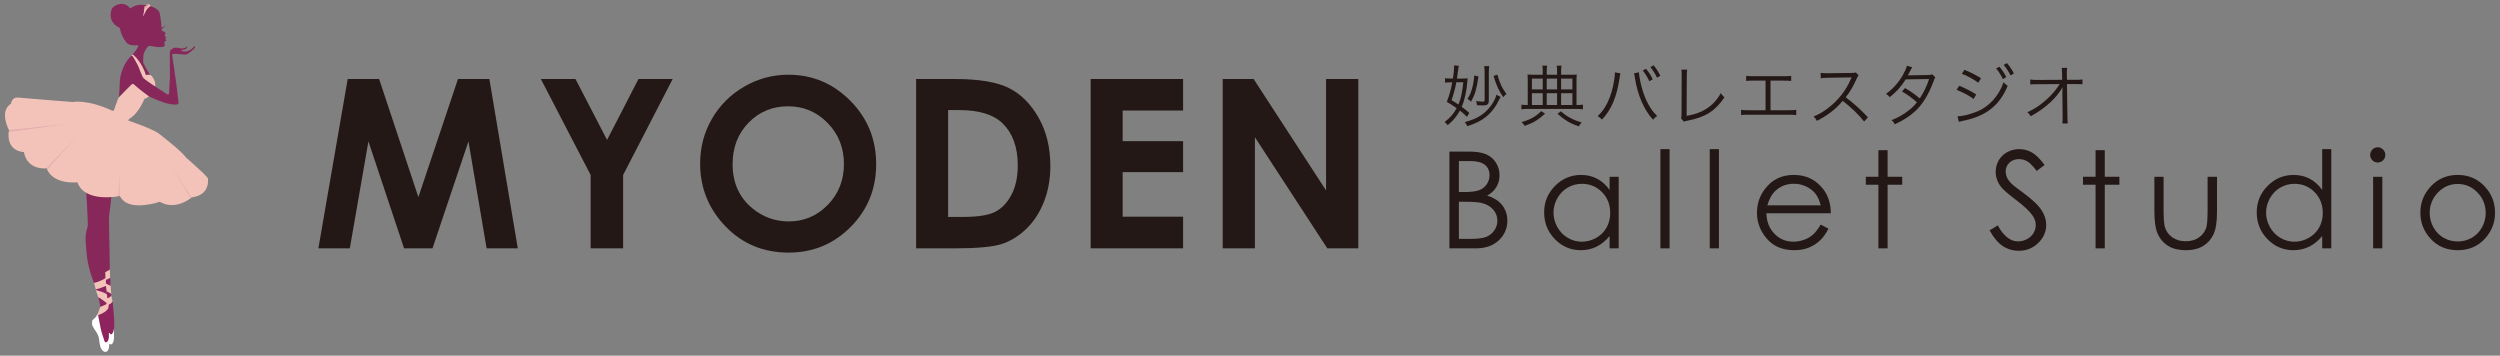 <?xml version="1.0" encoding="UTF-8"?>
<svg id="_レイヤー_1" data-name="レイヤー 1" xmlns="http://www.w3.org/2000/svg" viewBox="0 0 246 35"><rect x="0" y="0" width="246" height="35" fill="#808080" stroke="none"/>
  <defs>
    <style>
      .cls-1 {
        opacity: .1;
      }

      .cls-1, .cls-2, .cls-3, .cls-4, .cls-5, .cls-6, .cls-7, .cls-8, .cls-9 {
        stroke-width: 0px;
      }

      .cls-1, .cls-7 {
        fill: #88285a;
      }

      .cls-2 {
        opacity: .15;
      }

      .cls-2, .cls-3, .cls-4, .cls-6 {
        fill: #8d245d;
      }

      .cls-3 {
        opacity: .11;
      }

      .cls-4 {
        opacity: .14;
      }

      .cls-5 {
        fill: #231815;
      }

      .cls-8 {
        fill: #fff;
      }

      .cls-9 {
        fill: #f3c3ba;
      }
    </style>
  </defs>
  <g>
    <g>
      <path class="cls-5" d="m143.821,7.73c.29,0,.467-.007.599-.026q-.007.066-.026.256c-.072.967-.276,1.894-.559,2.552.335.25.44.329.743.592l-.224.395c-.316-.309-.434-.408-.697-.618-.322.585-.684,1.013-1.204,1.434-.099-.125-.184-.217-.302-.309.599-.474.881-.802,1.184-1.361-.401-.283-.658-.447-.967-.625.23-.585.395-1.171.533-1.92h-.177c-.21,0-.362.013-.533.039v-.447c.171.026.329.039.546.039h.23c.072-.467.118-.894.118-1.144v-.151l.467.039c-.026.092-.04.191-.059.349-.033.283-.099.73-.132.908h.46Zm-.52.368c-.092.533-.243,1.111-.467,1.756.315.191.434.263.677.427.25-.599.362-1.125.48-2.183h-.69Zm4.36,1.44c-.033.059-.04.066-.072.138-.171.329-.296.552-.349.645-.415.671-.881,1.138-1.526,1.526-.362.21-.77.388-1.329.572-.099-.21-.138-.276-.25-.395.915-.263,1.493-.546,1.986-.98.539-.467.986-1.144,1.125-1.723l.415.217Zm-2.177-2.012c-.204,1.315-.329,1.736-.73,2.479-.138-.138-.185-.178-.355-.27.204-.302.349-.638.46-1.046.112-.414.184-.862.21-1.263l.415.099Zm1.013,2.387c0,.355-.138.46-.585.46-.184,0-.375-.007-.579-.02-.013-.158-.033-.263-.085-.408.309.039.513.059.651.059.151,0,.191-.033.191-.164v-2.598c0-.309-.013-.552-.046-.737h.494c-.026.204-.04.434-.04.737v2.67Zm.842-2.571c.27.914.46,1.315.895,1.907-.112.079-.165.132-.31.316-.454-.664-.664-1.131-.96-2.091l.375-.132Z"/>
      <path class="cls-5" d="m151.804,7.04c0-.296-.007-.414-.04-.579h.48c-.04.178-.046.302-.046.585v.309h1.02v-.309c0-.309-.007-.427-.04-.585h.48c-.033.171-.046.309-.046.579v.316h.92c.316,0,.5-.007.625-.02-.02.131-.026.283-.026.526v2.473c.302,0,.447-.013.631-.039v.46c-.184-.026-.388-.039-.677-.039h-4.703c-.283,0-.493.013-.677.039v-.46c.178.026.322.039.625.039v-2.473c0-.243-.007-.381-.026-.526.145.013.315.02.605.02h.895v-.316Zm.23,4.143c-.723.645-1.138.894-1.999,1.204-.119-.184-.178-.257-.316-.375.5-.138.77-.25,1.125-.447.309-.178.48-.309.815-.625l.375.243Zm-.23-3.446h-1.065v1.059h1.065v-1.059Zm0,1.434h-1.065v1.164h1.065v-1.164Zm1.414-.375v-1.059h-1.02v1.059h1.02Zm0,1.539v-1.164h-1.02v1.164h1.02Zm.368.618c.362.309.539.434.875.618.395.217.684.335,1.177.474-.131.145-.191.224-.283.388-.48-.164-.77-.296-1.138-.513-.335-.204-.54-.362-.96-.723l.329-.243Zm1.138-2.157v-1.059h-1.111v1.059h1.111Zm0,1.539v-1.164h-1.111v1.164h1.111Z"/>
      <path class="cls-5" d="m159.452,7.217c-.026.072-.033.112-.085.447-.276,1.874-.809,3.137-1.736,4.104-.165-.178-.237-.237-.421-.342.408-.381.677-.75.954-1.302.322-.651.552-1.421.677-2.282.04-.263.066-.5.066-.618,0-.02,0-.059-.006-.105l.552.099Zm1.822-.099c0,.283.145,1.039.302,1.578.316,1.157.855,2.131,1.493,2.716-.178.112-.257.184-.408.368-.875-.927-1.533-2.446-1.789-4.13-.033-.23-.059-.349-.085-.434l.487-.099Zm.697-.349c.29.362.474.644.658,1.033l-.335.191c-.151-.349-.467-.855-.651-1.059l.329-.164Zm.75-.342c.29.362.454.625.658,1.039l-.329.178c-.138-.316-.401-.737-.651-1.046l.322-.171Z"/>
      <path class="cls-5" d="m166.015,6.849c-.02.138-.033.309-.033.585l-.02,3.966c.756-.125,1.355-.329,1.881-.658.658-.408,1.098-.881,1.48-1.578.164.23.204.283.361.414-.901,1.342-1.868,1.953-3.624,2.295-.256.053-.29.059-.381.099l-.263-.329c.033-.112.046-.184.046-.427l.013-3.768v-.243c0-.131-.006-.21-.02-.355h.559Z"/>
      <path class="cls-5" d="m174.217,10.847h1.763c.395,0,.533-.007.769-.039v.513c-.223-.026-.414-.033-.763-.033h-3.906c-.342,0-.533.007-.756.033v-.513c.237.033.375.039.763.039h1.644v-2.913h-1.144c-.355,0-.54.007-.763.033v-.506c.23.033.388.039.77.039h2.887c.381,0,.539-.007.77-.039v.506c-.224-.026-.408-.033-.763-.033h-1.269v2.913Z"/>
      <path class="cls-5" d="m183.43,11.959c-.52-.664-1.263-1.381-2.104-2.032-.46.526-.783.829-1.256,1.177-.454.329-.802.546-1.289.789-.105-.197-.158-.27-.322-.434.506-.204.829-.381,1.335-.756,1.052-.776,1.868-1.815,2.348-2.966.013-.039.02-.046.033-.079.013-.02.013-.026.02-.046-.06.007-.079.007-.158.007l-2.196.033c-.296.007-.487.02-.678.053l-.013-.533c.178.026.296.033.52.033h.171l2.348-.026c.23-.007.309-.013.421-.053l.276.283c-.066.079-.112.158-.184.322-.369.816-.678,1.335-1.085,1.841.862.658,1.44,1.177,2.19,1.973l-.375.414Z"/>
      <path class="cls-5" d="m188.158,6.619q-.085.125-.23.434c-.059.125-.125.237-.204.362q.092-.013,2.032-.033c.164-.007.283-.026.381-.066l.296.296c-.072.105-.079.125-.191.434-.454,1.223-1.032,2.17-1.716,2.828-.552.526-1.204.954-2.078,1.355-.105-.197-.165-.27-.322-.408.559-.217.914-.408,1.361-.717.513-.355.815-.625,1.138-1.039-.474-.427-.954-.769-1.473-1.065l.303-.335c.559.322.92.579,1.453,1.019.388-.585.684-1.21.914-1.907l-2.302.033c-.447.717-.914,1.23-1.565,1.749-.151-.171-.21-.217-.381-.316.71-.513,1.25-1.118,1.677-1.874.21-.381.335-.664.388-.901l.52.151Z"/>
      <path class="cls-5" d="m192.789,8.44c.572.23,1.151.526,1.67.855l-.256.447c-.388-.302-1.145-.71-1.677-.901l.263-.401Zm-.171,3.005h.04c.375,0,1.111-.171,1.729-.408,1.269-.467,2.289-1.552,2.762-2.946.158.171.237.237.408.355-.829,1.993-2.184,3.025-4.551,3.472-.145.033-.158.033-.256.066l-.131-.539Zm.684-4.577c.598.243,1.118.506,1.631.829l-.27.441c-.369-.289-1.243-.763-1.618-.875l.257-.395Zm3.446-.302c.29.355.474.631.671,1.019l-.329.197c-.165-.349-.48-.835-.671-1.046l.329-.171Zm.737-.355c.302.362.467.605.684,1.019l-.329.191c-.145-.309-.421-.737-.677-1.032l.322-.178Z"/>
      <path class="cls-5" d="m202.936,8.999c0-.046.007-.145.02-.427-.125.243-.184.329-.493.737-.342.454-.921.993-1.559,1.453-.296.217-.553.375-1.085.677-.105-.191-.158-.257-.329-.395.796-.355,1.539-.881,2.229-1.572.368-.368.73-.822.947-1.197l-2.157.013c-.414,0-.506,0-.73.026v-.493c.237.039.355.046.743.046l2.394-.013-.006-.645q-.007-.342-.033-.533h.526c-.02.145-.026.25-.026.362v.158l.013.658h.868c.368,0,.447-.007.658-.039v.48c-.138-.013-.276-.02-.546-.02h-.98l.046,3.203c0,.283.013.493.033.671h-.533c.02-.191.026-.263.026-.52v-.145l-.026-2.42v-.066Z"/>
    </g>
    <g>
      <path class="cls-5" d="m34.214,7.773h3.091l3.863,11.623,3.898-11.623h3.089l2.795,16.665h-3.067l-1.787-10.524-3.54,10.524h-2.795l-3.509-10.524-1.83,10.524h-3.093l2.885-16.665Z"/>
      <path class="cls-5" d="m53.22,7.773h3.406l3.109,5.995,3.094-5.995h3.363l-4.877,9.448v7.216h-3.195v-7.216l-4.9-9.448Z"/>
      <path class="cls-5" d="m77.588,7.354c2.358,0,4.385.854,6.082,2.56,1.697,1.707,2.545,3.788,2.545,6.242,0,2.432-.837,4.49-2.511,6.174-1.674,1.684-3.705,2.526-6.093,2.526-2.502,0-4.58-.865-6.235-2.594-1.655-1.729-2.483-3.784-2.483-6.163,0-1.594.385-3.059,1.156-4.396.771-1.337,1.831-2.396,3.18-3.178,1.349-.782,2.802-1.173,4.359-1.173Zm-.034,3.104c-1.542,0-2.839.536-3.89,1.609-1.051,1.073-1.576,2.436-1.576,4.09,0,1.843.662,3.301,1.985,4.373,1.028.838,2.208,1.258,3.538,1.258,1.504,0,2.786-.544,3.844-1.631s1.588-2.428,1.588-4.022c0-1.586-.533-2.929-1.599-4.027s-2.363-1.648-3.89-1.648Z"/>
      <path class="cls-5" d="m90.145,7.773h3.758c2.422,0,4.222.3,5.399.901,1.177.6,2.146,1.577,2.909,2.928.762,1.352,1.144,2.93,1.144,4.735,0,1.284-.213,2.464-.64,3.54s-1.015,1.969-1.766,2.679c-.751.71-1.564,1.201-2.439,1.473s-2.392.408-4.55.408h-3.814V7.773Zm3.149,3.059v10.513h1.473c1.45,0,2.502-.166,3.155-.499.653-.333,1.188-.892,1.603-1.678.415-.786.623-1.754.623-2.903,0-1.769-.495-3.141-1.484-4.117-.892-.877-2.323-1.316-4.294-1.316h-1.076Z"/>
      <path class="cls-5" d="m107.319,7.773h9.097v3.104h-5.948v3.013h5.948v3.047h-5.948v4.384h5.948v3.115h-9.097V7.773Z"/>
      <path class="cls-5" d="m120.312,7.773h3.043l7.13,10.966V7.773h3.172v16.665h-3.051l-7.122-10.932v10.932h-3.172V7.773Z"/>
    </g>
    <g>
      <path class="cls-5" d="m142.622,14.915h1.877c.755,0,1.336.09,1.741.269.406.179.726.454.961.825.235.371.353.783.353,1.236,0,.423-.103.808-.309,1.156-.207.347-.509.629-.909.845.495.168.875.366,1.143.592.267.227.474.501.623.822.148.322.223.67.223,1.045,0,.764-.279,1.41-.838,1.939-.559.529-1.309.793-2.25.793h-2.615v-9.523Zm.932.932v3.049h.545c.662,0,1.148-.061,1.46-.184.311-.123.558-.317.739-.583.182-.265.273-.56.273-.884,0-.436-.153-.778-.458-1.026-.305-.248-.791-.372-1.457-.372h-1.103Zm0,4.007v3.651h1.18c.696,0,1.207-.068,1.531-.204.324-.136.584-.348.781-.638.197-.289.295-.602.295-.939,0-.423-.138-.792-.415-1.107-.277-.315-.657-.531-1.141-.647-.325-.078-.889-.117-1.693-.117h-.539Z"/>
      <path class="cls-5" d="m159.279,17.395v7.043h-.894v-1.211c-.38.462-.806.809-1.278,1.042-.473.233-.99.35-1.55.35-.997,0-1.849-.361-2.554-1.084-.706-.723-1.058-1.602-1.058-2.638,0-1.014.356-1.882,1.068-2.602.712-.721,1.569-1.081,2.57-1.081.578,0,1.102.123,1.57.369.468.246.879.615,1.233,1.107v-1.295h.894Zm-3.622.693c-.504,0-.97.124-1.396.372-.427.248-.767.596-1.019,1.044-.252.448-.378.922-.378,1.422,0,.496.127.97.381,1.423.254.453.596.805,1.025,1.057.429.252.889.378,1.381.378.496,0,.965-.125,1.41-.375.444-.25.785-.588,1.025-1.015.239-.427.359-.907.359-1.442,0-.815-.269-1.496-.805-2.043-.537-.547-1.197-.821-1.982-.821Z"/>
      <path class="cls-5" d="m163.383,14.676h.906v9.762h-.906v-9.762Z"/>
      <path class="cls-5" d="m168.238,14.676h.906v9.762h-.906v-9.762Z"/>
      <path class="cls-5" d="m179.158,22.101l.764.401c-.25.492-.54.889-.868,1.191-.329.302-.698.532-1.108.689-.411.158-.875.236-1.394.236-1.149,0-2.047-.376-2.695-1.13-.648-.753-.972-1.604-.972-2.554,0-.893.274-1.69.823-2.389.695-.889,1.626-1.334,2.792-1.334,1.201,0,2.16.455,2.877,1.366.51.643.769,1.446.777,2.408h-6.337c.017.818.278,1.489.784,2.012.505.523,1.13.785,1.873.785.358,0,.708-.062,1.047-.187.339-.125.627-.29.865-.497s.495-.54.771-1Zm0-1.897c-.121-.483-.297-.87-.528-1.159-.231-.289-.537-.522-.917-.699-.38-.177-.78-.265-1.199-.265-.691,0-1.286.222-1.783.667-.363.324-.637.809-.823,1.457h5.25Z"/>
      <path class="cls-5" d="m184.835,14.779h.906v2.615h1.437v.783h-1.437v6.26h-.906v-6.26h-1.237v-.783h1.237v-2.615Z"/>
      <path class="cls-5" d="m195.775,22.664l.809-.486c.57,1.049,1.228,1.573,1.975,1.573.319,0,.619-.074.9-.223.28-.149.494-.348.641-.599.147-.25.22-.516.22-.796,0-.319-.108-.632-.324-.939-.298-.423-.841-.932-1.631-1.528-.794-.6-1.288-1.034-1.482-1.301-.336-.449-.505-.934-.505-1.457,0-.414.099-.792.298-1.133.198-.341.478-.61.838-.806.36-.196.752-.295,1.175-.295.449,0,.869.111,1.259.333.391.222.804.631,1.24,1.227l-.777.589c-.358-.475-.664-.788-.916-.939-.252-.151-.528-.227-.826-.227-.384,0-.698.117-.942.35s-.366.52-.366.861c0,.207.043.408.129.602s.244.406.473.634c.125.121.535.438,1.23.952.824.609,1.39,1.15,1.696,1.625.306.475.459.952.459,1.431,0,.691-.262,1.29-.787,1.8-.524.509-1.162.764-1.913.764-.579,0-1.103-.154-1.573-.463-.471-.309-.904-.825-1.301-1.55Z"/>
      <path class="cls-5" d="m206.204,14.779h.906v2.615h1.437v.783h-1.437v6.26h-.906v-6.26h-1.237v-.783h1.237v-2.615Z"/>
      <path class="cls-5" d="m211.991,17.395h.906v3.289c0,.803.043,1.355.129,1.657.13.432.377.773.743,1.023.365.25.8.375,1.306.375s.935-.122,1.287-.366c.352-.244.595-.564.729-.961.091-.272.136-.848.136-1.728v-3.289h.926v3.457c0,.971-.113,1.703-.34,2.195s-.567.877-1.023,1.156c-.455.278-1.026.418-1.712.418-.687,0-1.259-.139-1.719-.418-.46-.278-.803-.667-1.029-1.165s-.34-1.248-.34-2.25v-3.392Z"/>
      <path class="cls-5" d="m229.398,14.676v9.762h-.893v-1.211c-.38.462-.806.809-1.279,1.042-.472.233-.989.35-1.55.35-.997,0-1.848-.361-2.554-1.084-.706-.723-1.059-1.602-1.059-2.638,0-1.014.356-1.882,1.068-2.602.712-.721,1.568-1.081,2.57-1.081.578,0,1.102.123,1.57.369.468.246.879.615,1.233,1.107v-4.014h.893Zm-3.622,3.412c-.504,0-.97.124-1.397.372-.427.248-.766.596-1.019,1.044-.252.448-.378.922-.378,1.422,0,.496.127.97.381,1.423.254.453.596.805,1.025,1.057.429.252.889.378,1.38.378.496,0,.966-.125,1.41-.375.444-.25.786-.588,1.025-1.015s.359-.907.359-1.442c0-.815-.268-1.496-.805-2.043-.537-.547-1.197-.821-1.981-.821Z"/>
      <path class="cls-5" d="m233.966,14.495c.207,0,.383.073.529.22.146.147.219.324.219.531,0,.203-.073.378-.219.524-.146.147-.322.22-.529.22-.202,0-.376-.073-.522-.22-.146-.147-.219-.321-.219-.524,0-.207.073-.384.219-.531.146-.147.32-.22.522-.22Zm-.45,2.9h.906v7.043h-.906v-7.043Z"/>
      <path class="cls-5" d="m241.841,17.214c1.085,0,1.984.393,2.698,1.178.648.716.973,1.565.973,2.544,0,.984-.342,1.844-1.028,2.58-.685.736-1.566,1.104-2.643,1.104-1.081,0-1.964-.368-2.649-1.104-.686-.736-1.028-1.596-1.028-2.58,0-.975.324-1.821.973-2.538.713-.79,1.615-1.185,2.704-1.185Zm-.003.887c-.753,0-1.401.278-1.942.835-.541.557-.812,1.23-.812,2.02,0,.509.124.984.371,1.424.247.44.58.78,1,1.02.42.239.881.359,1.383.359.502,0,.964-.12,1.384-.359.42-.24.754-.579,1-1.02.247-.44.371-.915.371-1.424,0-.79-.272-1.463-.815-2.02-.543-.557-1.19-.835-1.939-.835Z"/>
    </g>
  </g>
  <g>
    <path class="cls-8" d="m9.541,30.999s-.038.1-.115.185c0,0-.254.269-.315.315,0,0-.085.062-.046.477,0,0,.144.315.233.431,0,0,.428.546.451.985,0,0,.069.723.215.923,0,0,.185.339.415.308,0,0,.315.031.362-.562v-.208s.154.038.223.031c0,0,.162,0,.246-.508,0,0,.023-.892,0-.962l-.292-.231-1.177-1.185h-.2Z"/>
    <path class="cls-9" d="m10.808,26.318l-1.555,1.52.178.643v.064s.191.543.231.689l.332.82-.123.143s-.215.618-.33.803l.283.108.833-.539.418-.93s-.076-.333-.129-.541l-.055-.158.055.001s-.033-.465-.055-.808l-.124-.626.069-.164-.028-1.024Z"/>
    <path class="cls-7" d="m8.445,18.368s1.02.946,2.538.661c-.051.587-.1,1.174-.188,1.755-.044.287-.081.578-.075.87.016.813.031,1.626.046,2.438.013.673.025,1.346.038,2.019.003.138.005.276.008.413,0,0-.367.23-.457.257l.024.579s-.424.321-1.126.478c0,0-.506-1.176-.685-2.489-.048-.351-.068-.709-.101-1.062-.034-.362-.064-.728-.037-1.092.015-.202.049-.399.108-.591.056-.185.116-.362.103-.561-.011-.17-.009-.342-.016-.512-.039-.948-.084-1.891-.155-2.837-.008-.109-.016-.218-.024-.327Z"/>
    <path class="cls-9" d="m13.042,5.357l-.168.177,1.104,2.151s1.295.918,1.295.919c-.015-.01.009-.298.004-.338-.013-.123-.044-.245-.09-.36-.082-.203-.238-.473-.449-.566-.049-.022-.385-.025-.367.063-0-0-.428-2.105-1.329-2.045Z"/>
    <path class="cls-7" d="m13.581,4.46c-0-0-0-0-.001-.001-.408.002-.894.061-1.175-.309-.539-.71-.612-1.396-.612-1.396-.362-.172-.678-.433-.828-.812-.099-.25-.1-.538-.048-.8.013-.063.031-.125.055-.185.155-.402.685-.598,1.089-.568.259.019.492.141.663.332.035.039.072.078.098.123-.013-.022.285-.188.299-.195.249-.13.513-.192.794-.18.466.02,1.0.115,1.404.36.132.08.286.208.352.352.093.203.096.436.131.653.04.248.081.497.081.75v.122s.196.049.392-.282c0,0-.122.355-.343.404,0,0-.024.098-.024.171,0,.073.269.049.367.245,0,0,.006.055,0,.098-.006.043-.061.073-.061.073-.009.027-.017.058-.018.086-.001.042.025.071.024.11.009-.001.131-.01.135-.006.062.071-.041.096-.069.147-.027.05-.019.137.045.153,0,0,.11.031.006.092,0,0-.104.043-.116.098,0,0-.061.086-.043.178.006.03.008.064.02.092.181.426-.963.24-1.123.202,0,0-.312-.073-.423-.037-.154.051-.289.292-.358.42-.103.187-.163.364-.187.576-.012.107-.017.214-.017.322.001.15-.02.301.054.439.04.075.08.151.122.226.12.219.235.44.369.651.044.069.095.16.164.208,0,0-.263-.086-.429.031,0,0-.386-1.268-1.237-1.99l-.092-.055c.187-.21.384-.439.507-.693.025-.052.084-.147.032-.204Z"/>
    <g>
      <path class="cls-9" d="m14.095,1.628s.441-1.053.661-1.029c0,0-.196-.098-.331-.098-.135,0-.355.955-.331,1.127Z"/>
      <path class="cls-9" d="m14.169,1.113c0-.128-.032-.727.266-.435-.119-.367.263-.401.371-.096l-.637.531Z"/>
    </g>
    <path class="cls-9" d="m14.749,9.375s-.248.303-.542.349c0,0-.542,1.451-1.516,1.984l-.064.156s2.159.726,2.939,1.231c0,0,2.416,1.837,2.756,2.443h.028s.928.808,1.672,1.516l.432.468s.321,1.663-1.589,1.901c0,0-1.543,1.359-3.141.432,0,0-2.801.964-3.757-.303l-.175-.266s-3.435.735-4.179-1.35c0,0-2.388.294-3.031-1.378,0,0-1.874.266-2.232-1.598,0,0-1.809.009-1.47-2.168,0,0-1.001-1.828.202-2.59,0,0,.055-.744.873-.588,0,0,4.648.395,5.208.423,0,0,1.359-.312,3.931.873,0,0,.037-.009.119-.064,0,0,.431-1.286.482-1.258l1.328-1.415,1.727,1.203Z"/>
    <path class="cls-6" d="m10.836,27.341s-.294.184-.413.184v.377l.468.23s-.037-.606-.055-.79Z"/>
    <path class="cls-6" d="m10.423,28.131s-.514.23-.992.349v.064s1.047.257,1.102.468c.055.211,0-.046,0-.046l-.11-.836Z"/>
    <path class="cls-6" d="m10.558,29.316c-.001-.013-.003-.026-.004-.039-.002-.018-.004-.036-.005-.054-.002-.025-.005-.05-.007-.074-.003-.028-.006-.056-.008-.085-.003-.03-.006-.059-.009-.089-.003-.029-.006-.059-.009-.088-.003-.027-.005-.054-.008-.081-.002-.023-.005-.046-.007-.069-.002-.016-.003-.032-.005-.047-.001-.005-.004-.016-.002-.021 0-.001-0-.002-0-.003.019.008.038.018.056.027.044.021.087.043.13.067.049.027.099.051.146.081.022.014.042.029.063.045.014.01.03.02.043.032.011.01.012.024.013.039.002.035.001.071.001.106 0.0.011 0.0.022 0.0.034-.007.007-.014.015-.021.022-.018.019-.037.037-.057.054-.027.024-.054.047-.083.069-.031.024-.063.046-.098.064-.033.018-.069.031-.105.041-.005.001-.009.003-.014.004"/>
    <path class="cls-6" d="m9.662,29.234s.209.734.209.962c0,0,.568-.219.606-.286,0,0,.028-.048,0-.105,0,0-.236-.21-.815-.572Z"/>
    <path class="cls-6" d="m11.075,29.638c.034.291.065.584.089.876.041.505.087,1.013.08,1.521-.004.262-.048.476-.135.724.027-.075.054-.153.08-.228-.069.197-.215.573-.408.231l-.069.028c.003.249.038.449-.064.682-.044.101-.142.272-.276.201-.12-.064-.138-.283-.182-.397-.12-.311-.217-.627-.281-.954-0-0-.257-1.304-.257-1.304,0,0,.635-.248.795-.441,0,0,.123-.092.211-.248l.055-.377s.235-.018.363-.312Z"/>
    <path class="cls-4" d="m.88,12.792s-.022.16-.026.197l6.019-.821-5.994.624Z"/>
    <polygon class="cls-2" points="4.581 16.558 4.635 16.684 7.648 13.335 4.581 16.558"/>
    <polygon class="cls-3" points="11.792 19.286 11.627 19.316 11.75 17.175 11.792 19.286"/>
    <polygon class="cls-1" points="18.864 19.424 18.757 19.51 16.578 15.983 18.864 19.424"/>
    <path class="cls-7" d="m14.313.674c0,.019-.015.035-.034.035-.019,0-.034-.016-.034-.035s.015-.035.034-.035c.019,0,.034.016.034.035Z"/>
    <path class="cls-7" d="m14.279.78c0,.019-.015.035-.034.035-.019,0-.034-.016-.034-.035s.015-.035.034-.035c.019,0,.034.016.034.035Z"/>
    <path class="cls-7" d="m14.555.466c0,.019-.015.035-.034.035-.019,0-.034-.016-.034-.035s.015-.035.034-.035c.019,0,.034.016.034.035Z"/>
    <path class="cls-7" d="m14.666.466c0,.019-.015.035-.034.035s-.034-.016-.034-.035.015-.035.034-.035.034.016.034.035Z"/>
    <path class="cls-7" d="m14.459.565c0,.019-.015.035-.034.035-.019,0-.034-.016-.034-.035s.015-.035.034-.035c.019,0,.034.016.034.035Z"/>
    <path class="cls-7" d="m14.212.948s-.064-.126.079-.087l-.079.087Z"/>
    <path class="cls-7" d="m14.358.757s-.064-.126.079-.087l-.079.087Z"/>
    <path class="cls-7" d="m14.504.636s-.035-.137.096-.068l-.096.068Z"/>
    <path class="cls-7" d="m15.958,2.687s.054-.023.149-.138c0,0-.095.122-.152.167-.057.045.003-.029.003-.029Z"/>
    <path class="cls-7" d="m12.968,5.449s-.686.539-1.029,1.733c0,0-.165.49-.159,1.047,0,0-.043,1.219-.086,1.317.129-.127.259-.252.386-.38.216-.219.432-.446.66-.653.047-.042.087-.082.128-.13.037-.043.151-.143.213-.13.121.026.225.17.318.248.102.085.204.168.306.251.24.194.482.385.733.565.111.079.226.17.349.229 0.0 0,1.217.579,1.885.682.009.001.017.003.026.004.207.029.437.087.645.055-.001,0-.002,0-.003,0-.012 0-.024-.001-.036,0,.122-.005.261-.021.268-.171.005-.102-.032-.214-.041-.316-.027-.323-.069-.647-.11-.969-.018-.145-.034-.289-.053-.434-.001-.009-.002-.018-.004-.026-.055-.398-.251-1.794-.251-1.794,0,0-.116-.772-.116-.772-.009-.095-.027-.189-.038-.284-.011-.095-.049-.231.081-.224.251.014.503.02.754.039.156.012.314.048.471.032.159-.016.267-.1.388-.197.099-.079.201-.152.296-.235.071-.062.15-.129.205-.206.021-.03.044-.064.039-.103-.025-.205-.205.079-.247.116-.081.072-.176.126-.268.183-.224.137-.501.186-.755.107,0,0-.159-.073-.006-.129,0,0,.251.012.367-.086.066-.05.177-.106.137-.209-.044-.115-.121.053-.155.087-.145.056-.308.082-.463.063-.284-.035-.601-.156-.851.045-.149.12-.242.163-.241.369,0,0,.009,2.237.012,2.278.016.219-.023.455-.033.674-.015.325-.034.649-.048.973-.004.086-.023.224-.136.205-.084-.014-.161-.094-.23-.14-.2-.134-.406-.259-.608-.389-.248-.16-.494-.325-.738-.492-.27-.184-.563-.368-.803-.592-.056-.052-.071-.1-.101-.163-.102-.215-.196-.43-.28-.653-.062-.163-.116-.345-.209-.494,0,0-.49-.943-.57-.931Z"/>
  </g>
</svg>